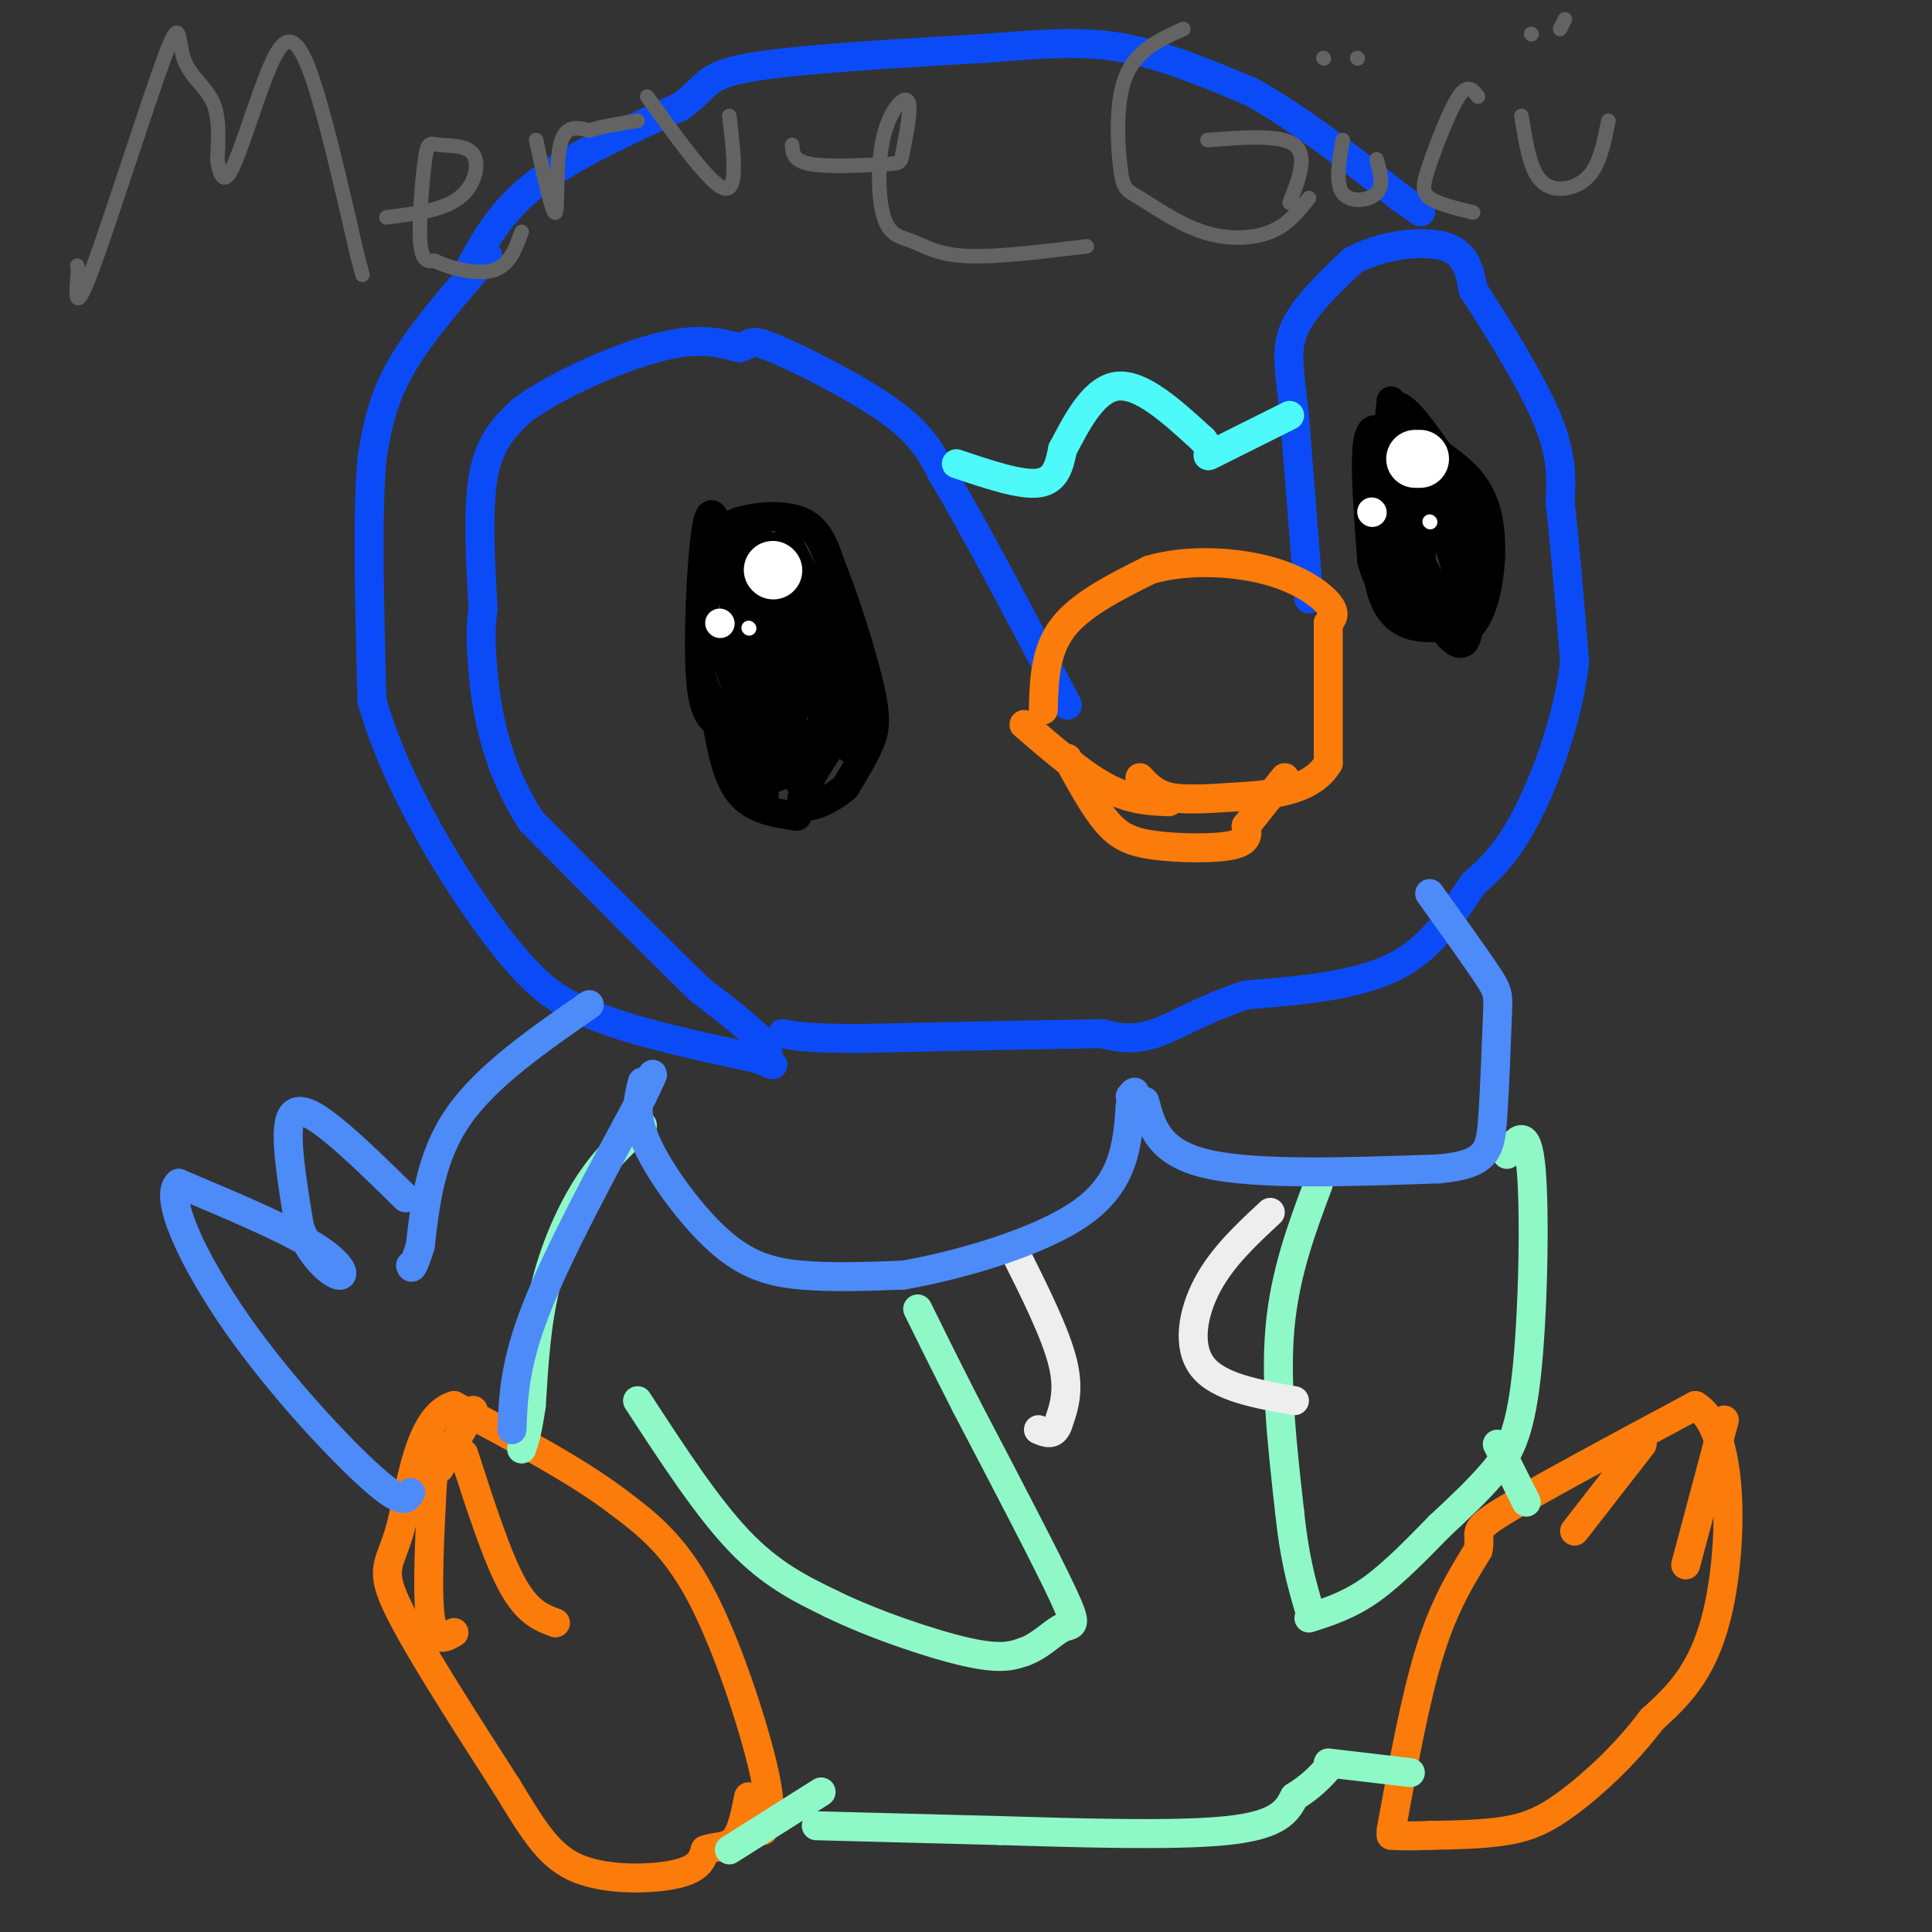 <svg viewBox='0 0 400 400' version='1.1' xmlns='http://www.w3.org/2000/svg' xmlns:xlink='http://www.w3.org/1999/xlink'><rect x="0" y="0" width="400" height="400" fill="#333333" stroke="none"/><g fill='none' stroke='#0B4BF7' stroke-width='6' stroke-linecap='round' stroke-linejoin='round'><path d='M101,53c-7.000,8.000 -14.000,16.000 -18,23c-4.000,7.000 -5.000,13.000 -6,19'/><path d='M77,95c-1.000,11.500 -0.500,30.750 0,50'/><path d='M77,145c5.022,18.000 17.578,38.000 26,49c8.422,11.000 12.711,13.000 17,15'/><path d='M120,209c8.833,4.167 22.417,7.083 36,10'/><path d='M156,219c6.155,1.881 3.542,1.583 3,1c-0.542,-0.583 0.988,-1.452 -1,-4c-1.988,-2.548 -7.494,-6.774 -13,-11'/><path d='M145,205c-8.000,-7.667 -21.500,-21.333 -35,-35'/><path d='M110,170c-7.667,-11.756 -9.333,-23.644 -10,-31c-0.667,-7.356 -0.333,-10.178 0,-13'/><path d='M100,126c-0.356,-7.400 -1.244,-19.400 0,-27c1.244,-7.600 4.622,-10.800 8,-14'/><path d='M108,85c6.711,-5.067 19.489,-10.733 28,-13c8.511,-2.267 12.756,-1.133 17,0'/><path d='M153,72c2.917,-0.619 1.708,-2.167 7,0c5.292,2.167 17.083,8.048 24,13c6.917,4.952 8.958,8.976 11,13'/><path d='M195,98c6.167,10.167 16.083,29.083 26,48'/><path d='M271,124c0.000,0.000 -3.000,-38.000 -3,-38'/><path d='M268,86c-1.000,-9.289 -2.000,-13.511 0,-18c2.000,-4.489 7.000,-9.244 12,-14'/><path d='M280,54c5.822,-3.244 14.378,-4.356 19,-3c4.622,1.356 5.311,5.178 6,9'/><path d='M305,60c4.133,6.378 11.467,17.822 15,26c3.533,8.178 3.267,13.089 3,18'/><path d='M323,104c1.000,8.500 2.000,20.750 3,33'/><path d='M326,137c-1.267,11.622 -5.933,24.178 -10,32c-4.067,7.822 -7.533,10.911 -11,14'/><path d='M305,183c-3.889,5.689 -8.111,12.911 -16,17c-7.889,4.089 -19.444,5.044 -31,6'/><path d='M258,206c-8.556,2.711 -14.444,6.489 -19,8c-4.556,1.511 -7.778,0.756 -11,0'/><path d='M228,214c-10.167,0.167 -30.083,0.583 -50,1'/><path d='M178,215c-11.000,0.000 -13.500,-0.500 -16,-1'/><path d='M97,56c3.333,-6.167 6.667,-12.333 14,-18c7.333,-5.667 18.667,-10.833 30,-16'/><path d='M141,22c5.600,-4.089 4.600,-6.311 14,-8c9.400,-1.689 29.200,-2.844 49,-4'/><path d='M204,10c12.911,-1.022 20.689,-1.578 29,0c8.311,1.578 17.156,5.289 26,9'/><path d='M259,19c9.500,5.167 20.250,13.583 31,22'/><path d='M290,41c5.667,4.000 4.333,3.000 3,2'/></g>
<g fill='none' stroke='#4DF9F9' stroke-width='6' stroke-linecap='round' stroke-linejoin='round'><path d='M198,96c6.667,2.250 13.333,4.500 17,4c3.667,-0.500 4.333,-3.750 5,-7'/><path d='M220,93c2.422,-4.467 5.978,-12.133 11,-13c5.022,-0.867 11.511,5.067 18,11'/><path d='M249,91c2.533,2.733 -0.133,4.067 2,3c2.133,-1.067 9.067,-4.533 16,-8'/></g>
<g fill='none' stroke='#000000' stroke-width='6' stroke-linecap='round' stroke-linejoin='round'><path d='M288,83c0.000,0.000 -3.000,32.000 -3,32'/><path d='M285,115c0.244,8.089 2.356,12.311 6,14c3.644,1.689 8.822,0.844 14,0'/><path d='M305,129c3.289,-4.311 4.511,-15.089 3,-22c-1.511,-6.911 -5.756,-9.956 -10,-13'/><path d='M298,94c-3.911,-5.444 -8.689,-12.556 -10,-9c-1.311,3.556 0.844,17.778 3,32'/><path d='M291,117c1.143,8.524 2.500,13.833 3,7c0.500,-6.833 0.143,-25.810 0,-32c-0.143,-6.190 -0.071,0.405 0,7'/><path d='M294,99c-0.242,5.118 -0.848,14.413 1,22c1.848,7.587 6.152,13.466 8,12c1.848,-1.466 1.242,-10.276 0,-17c-1.242,-6.724 -3.121,-11.362 -5,-16'/><path d='M298,100c0.067,2.222 2.733,15.778 4,20c1.267,4.222 1.133,-0.889 1,-6'/><path d='M303,114c0.156,1.289 0.044,7.511 0,7c-0.044,-0.511 -0.022,-7.756 0,-15'/><path d='M303,106c-3.071,-7.060 -10.750,-17.208 -14,-18c-3.250,-0.792 -2.071,7.774 0,15c2.071,7.226 5.036,13.113 8,19'/><path d='M297,122c1.702,4.726 1.958,7.042 3,6c1.042,-1.042 2.869,-5.440 1,-12c-1.869,-6.560 -7.435,-15.280 -13,-24'/><path d='M288,92c-3.178,-4.533 -4.622,-3.867 -5,1c-0.378,4.867 0.311,13.933 1,23'/><path d='M284,116c1.333,5.667 4.167,8.333 7,11'/><path d='M165,169c-4.583,-0.667 -9.167,-1.333 -12,-5c-2.833,-3.667 -3.917,-10.333 -5,-17'/><path d='M148,147c-1.533,-3.933 -2.867,-5.267 -3,-10c-0.133,-4.733 0.933,-12.867 2,-21'/><path d='M147,116c0.964,-4.952 2.375,-6.833 6,-8c3.625,-1.167 9.464,-1.619 13,0c3.536,1.619 4.768,5.310 6,9'/><path d='M172,117c2.679,6.440 6.375,18.042 8,25c1.625,6.958 1.179,9.274 0,12c-1.179,2.726 -3.089,5.863 -5,9'/><path d='M175,163c-3.178,2.778 -8.622,5.222 -9,3c-0.378,-2.222 4.311,-9.111 9,-16'/><path d='M175,150c1.836,-2.858 1.925,-2.003 2,-3c0.075,-0.997 0.136,-3.845 -3,-1c-3.136,2.845 -9.467,11.384 -12,14c-2.533,2.616 -1.266,-0.692 0,-4'/><path d='M162,156c0.415,-3.129 1.453,-8.952 0,-13c-1.453,-4.048 -5.398,-6.319 -8,-12c-2.602,-5.681 -3.862,-14.770 -5,-20c-1.138,-5.230 -2.152,-6.600 -3,0c-0.848,6.600 -1.528,21.172 -1,29c0.528,7.828 2.264,8.914 4,10'/><path d='M149,150c2.278,4.603 5.971,11.110 6,6c0.029,-5.110 -3.608,-21.837 -5,-26c-1.392,-4.163 -0.541,4.239 2,11c2.541,6.761 6.770,11.880 11,17'/><path d='M163,158c2.226,3.597 2.290,4.088 3,4c0.710,-0.088 2.067,-0.756 0,-6c-2.067,-5.244 -7.556,-15.066 -11,-15c-3.444,0.066 -4.841,10.019 -4,16c0.841,5.981 3.921,7.991 7,10'/><path d='M158,167c0.798,-3.881 -0.708,-18.583 1,-20c1.708,-1.417 6.631,10.452 8,13c1.369,2.548 -0.815,-4.226 -3,-11'/><path d='M164,149c-3.250,-8.071 -9.875,-22.750 -7,-20c2.875,2.750 15.250,22.929 19,26c3.750,3.071 -1.125,-10.964 -6,-25'/><path d='M170,130c-2.583,-7.798 -6.042,-14.792 -3,-9c3.042,5.792 12.583,24.369 13,25c0.417,0.631 -8.292,-16.685 -17,-34'/><path d='M163,112c-2.821,0.405 -1.375,18.417 0,23c1.375,4.583 2.679,-4.262 1,-11c-1.679,-6.738 -6.339,-11.369 -11,-16'/><path d='M153,108c-1.889,1.910 -1.110,14.686 1,20c2.110,5.314 5.553,3.166 7,2c1.447,-1.166 0.899,-1.348 1,-3c0.101,-1.652 0.852,-4.773 0,-8c-0.852,-3.227 -3.306,-6.561 -5,-7c-1.694,-0.439 -2.627,2.017 0,8c2.627,5.983 8.813,15.491 15,25'/><path d='M172,145c-0.179,-0.119 -8.125,-12.917 -12,-16c-3.875,-3.083 -3.679,3.548 -2,10c1.679,6.452 4.839,12.726 8,19'/></g>
<g fill='none' stroke='#FB7B0B' stroke-width='6' stroke-linecap='round' stroke-linejoin='round'><path d='M216,147c0.167,-6.083 0.333,-12.167 4,-17c3.667,-4.833 10.833,-8.417 18,-12'/><path d='M238,118c7.440,-2.226 17.042,-1.792 24,0c6.958,1.792 11.274,4.940 13,7c1.726,2.060 0.863,3.030 0,4'/><path d='M275,129c0.000,5.500 0.000,17.250 0,29'/><path d='M275,158c-3.536,6.024 -12.375,6.583 -19,7c-6.625,0.417 -11.036,0.690 -14,0c-2.964,-0.690 -4.482,-2.345 -6,-4'/><path d='M212,150c6.000,5.167 12.000,10.333 17,13c5.000,2.667 9.000,2.833 13,3'/><path d='M221,157c2.708,4.952 5.417,9.905 8,13c2.583,3.095 5.042,4.333 10,5c4.958,0.667 12.417,0.762 16,0c3.583,-0.762 3.292,-2.381 3,-4'/><path d='M258,171c1.833,-2.333 4.917,-6.167 8,-10'/><path d='M158,379c1.067,-1.911 2.133,-3.822 0,-13c-2.133,-9.178 -7.467,-25.622 -13,-36c-5.533,-10.378 -11.267,-14.689 -17,-19'/><path d='M128,311c-8.500,-6.500 -21.250,-13.250 -34,-20'/><path d='M94,291c-7.417,2.060 -8.958,17.208 -11,25c-2.042,7.792 -4.583,8.226 -1,16c3.583,7.774 13.292,22.887 23,38'/><path d='M105,370c5.833,9.607 8.917,14.625 15,17c6.083,2.375 15.167,2.107 20,1c4.833,-1.107 5.417,-3.054 6,-5'/><path d='M146,383c2.133,-0.822 4.467,-0.378 6,-2c1.533,-1.622 2.267,-5.311 3,-9'/><path d='M288,379c2.500,-13.667 5.000,-27.333 8,-37c3.000,-9.667 6.500,-15.333 10,-21'/><path d='M306,321c0.889,-4.067 -1.889,-3.733 5,-8c6.889,-4.267 23.444,-13.133 40,-22'/><path d='M351,291c7.956,4.622 7.844,27.178 5,41c-2.844,13.822 -8.422,18.911 -14,24'/><path d='M342,356c-5.429,7.214 -12.000,13.250 -17,17c-5.000,3.750 -8.429,5.214 -13,6c-4.571,0.786 -10.286,0.893 -16,1'/><path d='M296,380c-4.000,0.167 -6.000,0.083 -8,0'/><path d='M340,299c0.000,0.000 -14.000,18.000 -14,18'/><path d='M357,294c0.000,0.000 -8.000,30.000 -8,30'/><path d='M98,292c0.000,0.000 -7.000,12.000 -7,12'/><path d='M90,299c-0.833,14.250 -1.667,28.500 -1,35c0.667,6.500 2.833,5.250 5,4'/><path d='M96,301c3.417,10.583 6.833,21.167 10,27c3.167,5.833 6.083,6.917 9,8'/></g>
<g fill='none' stroke='#8FF8C7' stroke-width='6' stroke-linecap='round' stroke-linejoin='round'><path d='M133,233c-3.711,3.289 -7.422,6.578 -11,12c-3.578,5.422 -7.022,12.978 -9,21c-1.978,8.022 -2.489,16.511 -3,25'/><path d='M110,291c-0.833,5.667 -1.417,7.333 -2,9'/><path d='M132,290c7.167,11.000 14.333,22.000 21,29c6.667,7.000 12.833,10.000 19,13'/><path d='M172,332c8.644,4.244 20.756,8.356 28,10c7.244,1.644 9.622,0.822 12,0'/><path d='M212,342c3.429,-1.179 6.000,-4.125 8,-5c2.000,-0.875 3.429,0.321 0,-7c-3.429,-7.321 -11.714,-23.161 -20,-39'/><path d='M200,291c-5.000,-9.833 -7.500,-14.917 -10,-20'/><path d='M151,383c0.000,0.000 19.000,-12.000 19,-12'/><path d='M169,378c0.000,0.000 38.000,1.000 38,1'/><path d='M207,379c15.733,0.467 36.067,1.133 47,0c10.933,-1.133 12.467,-4.067 14,-7'/><path d='M268,372c3.500,-2.167 5.250,-4.083 7,-6'/><path d='M275,365c0.000,0.000 17.000,2.000 17,2'/><path d='M273,245c-3.500,9.333 -7.000,18.667 -8,30c-1.000,11.333 0.500,24.667 2,38'/><path d='M267,313c1.000,9.667 2.500,14.833 4,20'/><path d='M312,239c2.083,-3.065 4.167,-6.131 5,3c0.833,9.131 0.417,30.458 -1,43c-1.417,12.542 -3.833,16.298 -7,20c-3.167,3.702 -7.083,7.351 -11,11'/><path d='M298,316c-4.244,4.333 -9.356,9.667 -14,13c-4.644,3.333 -8.822,4.667 -13,6'/><path d='M310,299c0.000,0.000 6.000,12.000 6,12'/></g>
<g fill='none' stroke='#EEEEEE' stroke-width='6' stroke-linecap='round' stroke-linejoin='round'><path d='M210,259c4.250,8.500 8.500,17.000 10,23c1.500,6.000 0.250,9.500 -1,13'/><path d='M219,295c-0.833,2.333 -2.417,1.667 -4,1'/><path d='M263,251c-4.956,4.600 -9.911,9.200 -13,15c-3.089,5.800 -4.311,12.800 -1,17c3.311,4.200 11.156,5.600 19,7'/></g>
<g fill='none' stroke='#4D8BF9' stroke-width='6' stroke-linecap='round' stroke-linejoin='round'><path d='M122,208c-10.583,7.333 -21.167,14.667 -27,23c-5.833,8.333 -6.917,17.667 -8,27'/><path d='M87,258c-1.667,5.167 -1.833,4.583 -2,4'/><path d='M84,248c-5.289,-5.200 -10.578,-10.400 -15,-14c-4.422,-3.600 -7.978,-5.600 -9,-2c-1.022,3.600 0.489,12.800 2,22'/><path d='M62,254c2.083,5.869 6.292,9.542 8,10c1.708,0.458 0.917,-2.298 -5,-6c-5.917,-3.702 -16.958,-8.351 -28,-13'/><path d='M37,245c-3.190,2.679 2.833,15.875 12,29c9.167,13.125 21.476,26.179 28,32c6.524,5.821 7.262,4.411 8,3'/><path d='M106,296c0.250,-6.750 0.500,-13.500 5,-25c4.500,-11.500 13.250,-27.750 22,-44'/><path d='M133,227c3.667,-7.500 1.833,-4.250 0,-1'/><path d='M133,224c-0.893,3.440 -1.786,6.881 1,13c2.786,6.119 9.250,14.917 15,20c5.750,5.083 10.786,6.452 17,7c6.214,0.548 13.607,0.274 21,0'/><path d='M187,264c11.044,-1.911 28.156,-6.689 37,-13c8.844,-6.311 9.422,-14.156 10,-22'/><path d='M234,229c1.667,-4.000 0.833,-3.000 0,-2'/><path d='M237,228c1.417,5.333 2.833,10.667 13,13c10.167,2.333 29.083,1.667 48,1'/><path d='M298,242c9.863,-0.927 10.520,-3.743 11,-10c0.480,-6.257 0.783,-15.954 1,-21c0.217,-5.046 0.348,-5.442 -2,-9c-2.348,-3.558 -7.174,-10.279 -12,-17'/></g>
<g fill='none' stroke='#FFFFFF' stroke-width='12' stroke-linecap='round' stroke-linejoin='round'><path d='M160,118c0.000,0.000 0.100,0.100 0.1,0.1'/><path d='M294,95c0.000,0.000 -1.000,0.000 -1,0'/></g>
<g fill='none' stroke='#FFFFFF' stroke-width='6' stroke-linecap='round' stroke-linejoin='round'><path d='M149,129c0.000,0.000 0.100,0.100 0.1,0.1'/><path d='M284,106c0.000,0.000 0.100,0.100 0.1,0.1'/></g>
<g fill='none' stroke='#FFFFFF' stroke-width='3' stroke-linecap='round' stroke-linejoin='round'><path d='M155,130c0.000,0.000 0.100,0.100 0.1,0.1'/><path d='M296,108c0.000,0.000 0.100,0.100 0.1,0.1'/></g>
<g fill='none' stroke='#636364' stroke-width='3' stroke-linecap='round' stroke-linejoin='round'><path d='M16,55c0.095,0.174 0.191,0.347 0,3c-0.191,2.653 -0.667,7.785 3,-2c3.667,-9.785 11.478,-34.489 15,-44c3.522,-9.511 2.756,-3.830 4,0c1.244,3.830 4.498,5.809 6,9c1.502,3.191 1.251,7.596 1,12'/><path d='M45,33c0.502,3.266 1.258,5.432 3,2c1.742,-3.432 4.469,-12.463 7,-19c2.531,-6.537 4.866,-10.582 8,-4c3.134,6.582 7.067,23.791 11,41'/><path d='M74,53c1.833,6.833 0.917,3.417 0,0'/><path d='M80,45c5.809,-0.722 11.617,-1.444 15,-4c3.383,-2.556 4.340,-6.947 3,-9c-1.340,-2.053 -4.978,-1.767 -7,-2c-2.022,-0.233 -2.429,-0.986 -3,3c-0.571,3.986 -1.306,12.710 -1,17c0.306,4.290 1.653,4.145 3,4'/><path d='M90,54c2.867,1.422 8.533,2.978 12,2c3.467,-0.978 4.733,-4.489 6,-8'/><path d='M111,29c1.711,7.822 3.422,15.644 4,15c0.578,-0.644 0.022,-9.756 1,-14c0.978,-4.244 3.489,-3.622 6,-3'/><path d='M122,27c2.667,-0.833 6.333,-1.417 10,-2'/><path d='M134,20c6.583,9.167 13.167,18.333 16,19c2.833,0.667 1.917,-7.167 1,-15'/><path d='M164,30c0.095,1.687 0.190,3.374 4,4c3.810,0.626 11.336,0.192 15,0c3.664,-0.192 3.468,-0.142 4,-3c0.532,-2.858 1.793,-8.624 1,-10c-0.793,-1.376 -3.641,1.637 -5,7c-1.359,5.363 -1.230,13.077 0,17c1.230,3.923 3.562,4.056 6,5c2.438,0.944 4.982,2.698 11,3c6.018,0.302 15.509,-0.849 25,-2'/><path d='M245,6c-4.916,2.203 -9.832,4.406 -12,10c-2.168,5.594 -1.586,14.579 -1,19c0.586,4.421 1.178,4.278 4,6c2.822,1.722 7.875,5.310 13,7c5.125,1.690 10.321,1.483 14,0c3.679,-1.483 5.839,-4.241 8,-7'/><path d='M267,42c1.917,-4.917 3.833,-9.833 1,-12c-2.833,-2.167 -10.417,-1.583 -18,-1'/><path d='M278,29c-0.778,4.489 -1.556,8.978 0,11c1.556,2.022 5.444,1.578 7,0c1.556,-1.578 0.778,-4.289 0,-7'/><path d='M274,12c0.000,0.000 0.100,0.100 0.1,0.1'/><path d='M281,12c0.000,0.000 0.100,0.100 0.1,0.1'/><path d='M306,20c-1.065,-1.393 -2.131,-2.786 -4,0c-1.869,2.786 -4.542,9.750 -6,14c-1.458,4.250 -1.702,5.786 0,7c1.702,1.214 5.351,2.107 9,3'/><path d='M315,24c0.750,4.673 1.500,9.345 3,12c1.500,2.655 3.750,3.292 6,3c2.250,-0.292 4.500,-1.512 6,-4c1.500,-2.488 2.250,-6.244 3,-10'/><path d='M317,7c0.000,0.000 0.100,0.100 0.1,0.1'/><path d='M323,6c0.000,0.000 1.000,-2.000 1,-2'/></g>
</svg>